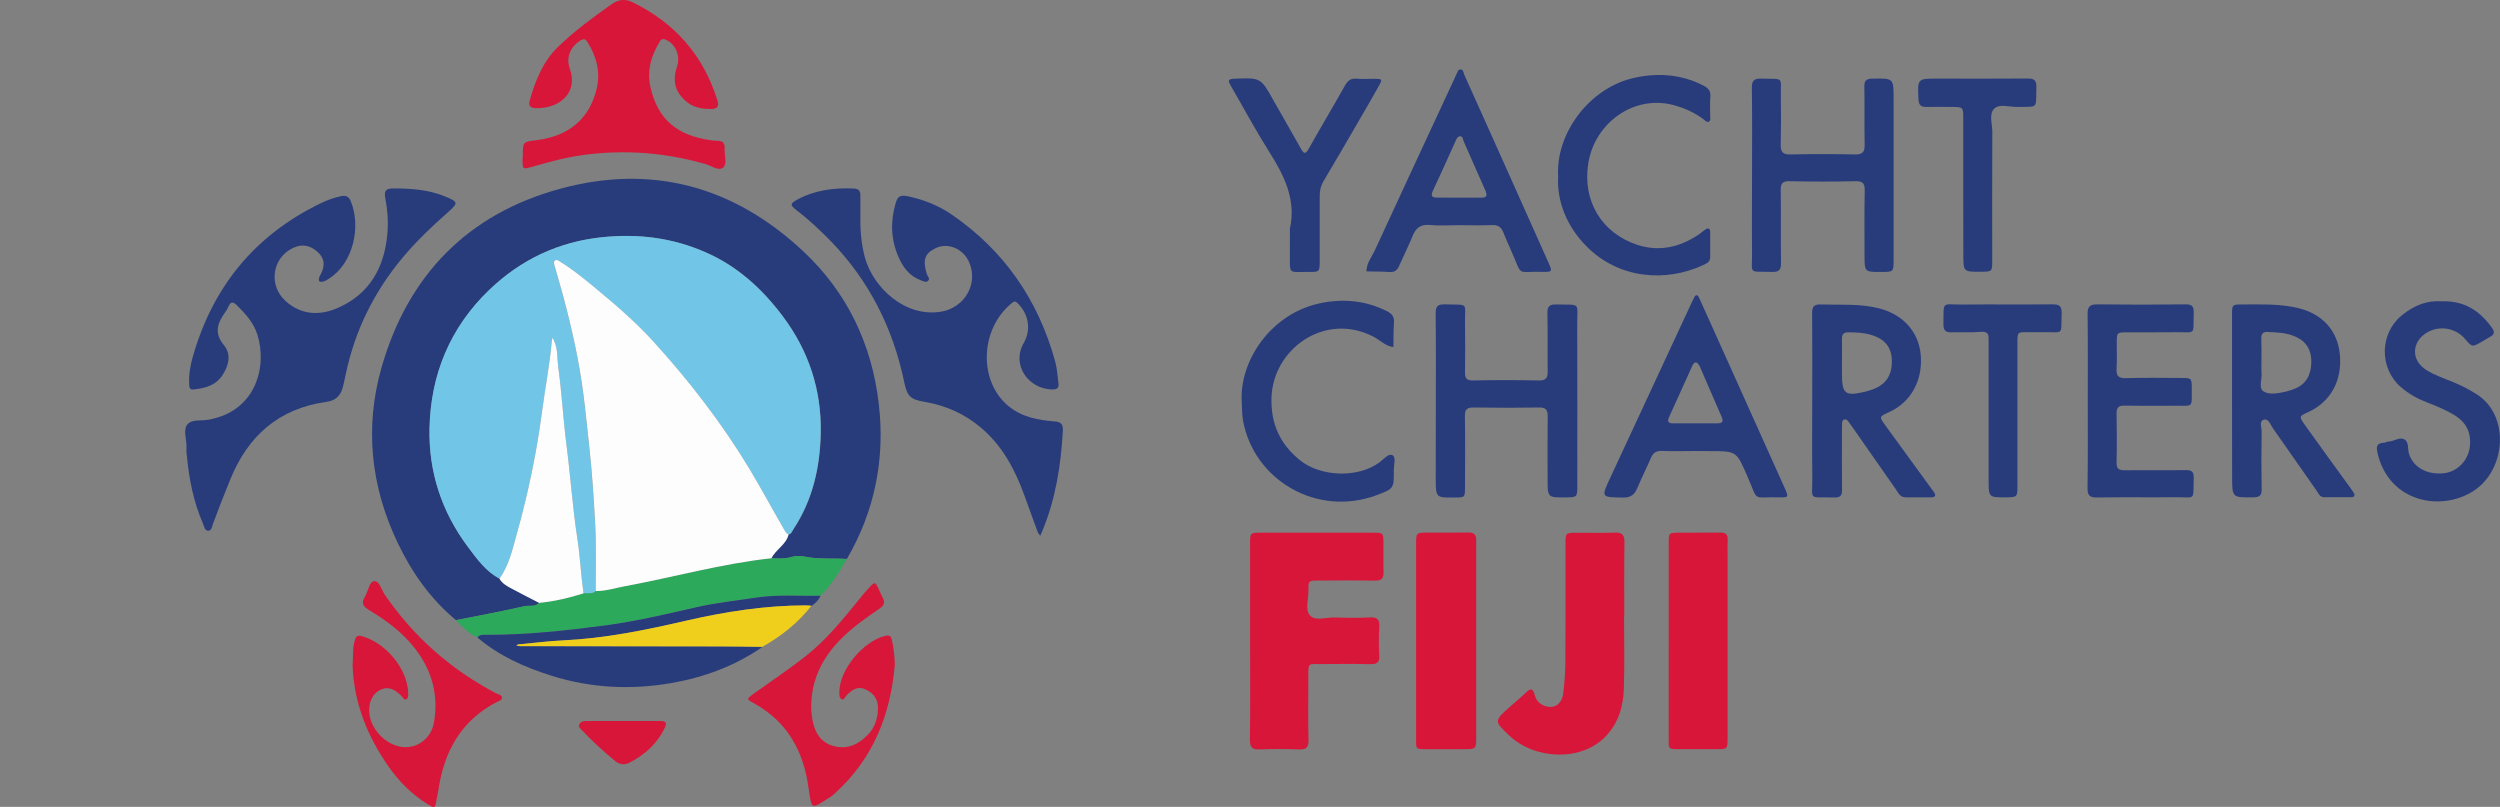 <svg xmlns="http://www.w3.org/2000/svg" xmlns:xlink="http://www.w3.org/1999/xlink" id="Layer_1" width="270" height="87.14" viewBox="0 0 270 87.14" style="enable-background:new 0 0 270 87.14;"><rect x="0" y="0" width="270" height="87.14" fill="#808080" stroke="none"/><style>.st0{fill:#283C7C;}
.st1{fill:#D81639;}
.st2{fill:#2DA95C;}
.st3{fill:#EFCE1C;}
.st4{fill:#71C5E7;}
.st5{fill:#FDFDFD;}</style><g><path class="st0" d="M49.25 66.98c-2.76-2.29-4.77-5.15-6.3-8.35-2.92-6.11-3.59-12.51-1.73-18.99 2.85-9.92 9.3-16.55 19.3-19.26 9.89-2.69 18.71-.26 26.19 6.72 4.78 4.45 7.46 10.09 8.2 16.53.69 5.91-.42 11.55-3.45 16.74-1.51-.1-3.03.06-4.53-.25-.46-.09-.98-.1-1.42.03-.73.22-1.46.17-2.19.14.47-.96 1.57-1.46 1.85-2.56.31-.06.38-.35.52-.56 2.08-3.15 2.88-6.67 2.96-10.37.1-4.68-1.3-8.92-4.11-12.66-2.22-2.96-4.89-5.4-8.34-6.9-3.54-1.55-7.2-2.01-11.06-1.63-4.8.48-8.88 2.43-12.3 5.71-4.22 4.06-6.32 9.13-6.44 14.97-.1 4.72 1.32 9.01 4.16 12.79.97 1.29 1.91 2.63 3.4 3.41.26.48.72.75 1.18 1 1.03.56 2.08 1.08 3.12 1.62-.45.48-1.07.25-1.6.37C54.18 66.03 51.71 66.49 49.25 66.98z"/><path class="st0" d="M92.92 23.15c-.03 1.48.06 3.15.52 4.76.91 3.18 4.36 6.43 8.25 5.74 2.48-.44 3.97-2.97 3-5.28-.63-1.51-2.32-2.23-3.68-1.55-1.15.57-1.37 1.25-.92 2.77.07.24.38.48.17.71-.24.27-.55.07-.84-.04-1.21-.45-1.91-1.41-2.39-2.52-.82-1.88-.88-3.84-.3-5.8.23-.79.51-.93 1.52-.7 1.6.36 3.12.97 4.47 1.89 5.72 3.9 9.41 9.26 11.24 15.91.21.75.24 1.56.35 2.34.08.54-.19.69-.68.68-2.58-.05-4.42-2.66-3.07-5.01.85-1.48.52-3.2-.72-4.36-.21-.2-.37-.12-.56.04-3.43 2.78-3.64 8.37-.41 11.09 1.45 1.22 3.22 1.55 5.03 1.69.69.05.92.32.89.98-.21 3.75-.78 7.42-2.24 10.91-.07.16-.14.32-.21.47-.09-.15-.22-.28-.28-.44-.49-1.32-.96-2.64-1.44-3.96-1.01-2.76-2.34-5.29-4.63-7.24-1.79-1.53-3.84-2.44-6.14-2.83-1.53-.26-1.88-.6-2.2-2.15-1.21-5.81-3.78-10.93-7.93-15.21-1.17-1.2-2.39-2.34-3.72-3.36-.69-.53-.67-.69.08-1.11 1.91-1.04 3.98-1.31 6.12-1.21.47.02.73.21.72.72C92.91 21.72 92.92 22.33 92.92 23.15z"/><path class="st0" d="M20.14 48.12c-.02-.79-.37-1.75.12-2.31.49-.55 1.48-.34 2.25-.48 5.16-.91 6.38-5.78 5.28-9.21-.41-1.29-1.31-2.27-2.26-3.2-.41-.4-.65-.28-.85.18-.09.2-.2.4-.32.57-.84 1.16-1.3 2.25-.18 3.6.8.97.56 2.13-.12 3.2-.75 1.18-1.91 1.46-3.16 1.59-.46.05-.46-.26-.47-.59-.05-1.03.13-2.04.41-3 2.15-7.51 6.68-13.06 13.74-16.49.71-.35 1.45-.62 2.23-.79.49-.11.85.01 1.06.51 1.15 2.75.3 6.71-2.32 8.38-.18.12-.37.25-.58.31-.35.11-.64.08-.5-.42.05-.17.16-.31.23-.47.4-.84.36-1.61-.38-2.27-.84-.76-1.7-.91-2.67-.45-2.26 1.06-2.69 4.04-.81 5.73 1.71 1.54 3.72 1.6 5.68.73 3.44-1.52 5.01-4.4 5.32-8.04.11-1.28.01-2.56-.23-3.82-.13-.71.01-1.03.84-1.03 1.91.0 3.78.12 5.57.85 1.49.6 1.51.71.35 1.73-1.71 1.52-3.38 3.09-4.85 4.85-3.11 3.71-5.19 7.91-6.18 12.65-.1.47-.2.95-.32 1.41-.24.89-.78 1.43-1.74 1.56-5.15.71-8.49 3.65-10.42 8.4-.64 1.59-1.27 3.17-1.86 4.78-.1.27-.14.71-.47.74-.44.03-.47-.45-.6-.75-1.01-2.32-1.51-4.77-1.74-7.27C20.11 48.91 20.14 48.51 20.14 48.12z"/><path class="st1" d="M135.01 69.19c0-3.48.0-6.96.0-10.44.0-1.2.01-1.22 1.13-1.22 4.05-.01 8.11-.01 12.16.0 1.09.0 1.1.02 1.11 1.1.01 1.06-.02 2.11.01 3.17.02.67-.22.92-.93.91-2.03-.04-4.05-.02-6.08-.01-1.09.0-1.12.01-1.1 1.07.02.92-.39 2.07.16 2.69.57.65 1.74.2 2.65.23 1.28.04 2.56.06 3.83-.01.85-.05 1.06.28 1.01 1.07-.06 1.01-.06 2.03.0 3.04.05.79-.28.96-.99.94-1.72-.04-3.44-.02-5.15-.01-1.61.01-1.52-.22-1.52 1.45.0 2.25-.04 4.49.02 6.74.02.83-.25 1.06-1.05 1.03-1.41-.06-2.82-.06-4.23.0-.82.04-1.05-.23-1.05-1.04C135.04 76.33 135.01 72.76 135.01 69.19z"/><path class="st1" d="M56.46 16.82c0-1.5.0-1.5 1.48-1.68 3.5-.43 5.75-2.33 6.51-5.6.42-1.81-.04-3.49-1.03-5.03-.15-.24-.31-.37-.64-.19-1.1.62-1.69 1.81-1.26 3.03 1.01 2.83-1.27 4.39-3.62 4.33-.72-.02-.84-.31-.68-.88.62-2.13 1.42-4.17 3.06-5.75 1.78-1.72 3.76-3.18 5.78-4.6.72-.51 1.45-.6 2.23-.22 4.59 2.23 7.69 5.75 9.2 10.64.19.63-.03.9-.69.9-.99.0-1.93-.15-2.71-.83-1.21-1.06-1.49-2.21-.96-3.79.39-1.16-.21-2.48-1.3-2.89-.43-.16-.54.19-.69.43-.86 1.45-1.27 3-.9 4.68.82 3.65 2.98 5.25 6.48 5.77.26.04.53.07.79.07.57.0.79.29.75.83-.05.7.3 1.63-.14 2.04-.49.45-1.28-.18-1.92-.36-4.29-1.23-8.64-1.58-13.07-1-1.92.25-3.78.75-5.64 1.29-1.04.3-1.04.3-1.06-.79C56.46 17.09 56.46 16.96 56.46 16.82z"/><path class="st1" d="M175.4 66.53c0 2.6.06 5.2-.02 7.8-.06 1.92-.56 3.72-1.96 5.19-2.63 2.75-7.64 2.55-10.43-.09-1.64-1.56-1.63-1.57.05-3.07.56-.5 1.14-.97 1.68-1.49.46-.44.79-.71 1.03.19.12.46.41.88.89 1.1 1.08.5 2.03-.02 2.19-1.28.15-1.18.23-2.37.23-3.56.03-4.19.01-8.38.01-12.56.0-1.21.01-1.22 1.23-1.22 1.37-.01 2.74.04 4.1-.02.83-.03 1.05.28 1.04 1.08-.04 2.64-.02 5.29-.02 7.93C175.42 66.53 175.41 66.53 175.4 66.53z"/><path class="st0" d="M195.72 43.23c0-3.13.02-6.25-.01-9.38-.01-.74.2-1 .96-.97 2.11.07 4.22-.11 6.3.43 2.53.65 4.21 2.48 4.46 4.93.28 2.78-1.02 5.19-3.41 6.27-1.07.49-1.08.49-.44 1.38 1.62 2.24 3.26 4.48 4.89 6.72.13.18.26.35.39.53.25.37.16.57-.29.57-.92.0-1.85.0-2.77.0-.59.0-.79-.49-1.06-.88-1.56-2.23-3.12-4.47-4.68-6.7-.15-.22-.3-.43-.46-.64-.11-.14-.26-.25-.45-.17-.2.08-.2.27-.21.44-.01.31-.01.62-.01.92.0 2.07-.02 4.14.01 6.21.01.62-.18.86-.83.84-2.95-.09-2.34.44-2.38-2.31C195.69 48.69 195.72 45.96 195.72 43.23zM198.93 39.1c0 .4.0.79.0 1.19.0 2.28.32 2.54 2.56 2 .17-.04.34-.1.5-.15 1.57-.47 2.33-1.49 2.33-3.09-.01-1.56-.73-2.45-2.34-2.91-.77-.22-1.56-.24-2.35-.25-.5-.01-.71.21-.7.71C198.95 37.43 198.93 38.26 198.93 39.1z"/><path class="st0" d="M155.07 43.33c0-3.13.02-6.26-.02-9.38-.01-.76.11-1.11.99-1.08 2.69.09 2.14-.31 2.18 2.13.03 1.72.02 3.44.0 5.15-.01.63.1.95.85.94 2.38-.05 4.76-.05 7.14.0.81.02.95-.34.94-1.03-.03-2.07.02-4.14-.03-6.21-.02-.75.21-.99.97-.97 2.72.07 2.24-.3 2.25 2.22.02 5.77.01 11.54.01 17.31.0 1.3-.01 1.3-1.29 1.31-1.92.01-1.92.01-1.92-1.97.0-2.25-.02-4.49.01-6.74.01-.73-.18-1.02-.96-1-2.33.04-4.67.04-7.01.0-.74-.01-.99.19-.97.96.04 2.55.02 5.11.01 7.67.0 1.08-.01 1.08-1.07 1.09-2.09.03-2.09.03-2.09-2.05C155.07 48.88 155.07 46.11 155.07 43.33z"/><path class="st0" d="M189.22 18.93c0-3.13.03-6.26-.02-9.39-.01-.8.18-1.08 1.02-1.05 2.55.09 2.07-.32 2.11 2.07.03 1.67.03 3.35-.01 5.03-.02.78.19 1.11 1.03 1.09 2.34-.05 4.67-.05 7.01.0.85.02 1.04-.32 1.02-1.09-.04-2.07.01-4.14-.03-6.22-.02-.71.24-.87.91-.88 2.25-.03 2.25-.06 2.25 2.19.0 5.78.0 11.55.0 17.33.0 1.36.0 1.36-1.35 1.36-1.79.01-1.79.01-1.79-1.84.0-2.29-.03-4.59.02-6.88.01-.75-.11-1.1-.99-1.08-2.38.06-4.76.05-7.14.0-.79-.02-.95.29-.94 1 .04 2.6-.01 5.2.03 7.8.01.72-.16 1.02-.95 1-2.67-.09-2.15.35-2.18-2.13C189.19 24.48 189.22 21.7 189.22 18.93z"/><path class="st0" d="M241.06 43.27c0-3.09.0-6.17.0-9.26.0-1.12.01-1.13 1.17-1.13 2.02.01 4.05-.09 6.05.41 2.54.64 4.16 2.4 4.42 4.94.29 2.84-.97 5.16-3.4 6.27-1.01.46-1.03.47-.37 1.4 1.53 2.15 3.09 4.28 4.64 6.42.21.29.42.57.61.86.19.29.14.51-.25.52-.97.01-1.94.0-2.91.0-.49.0-.63-.42-.85-.74-1.56-2.23-3.12-4.47-4.69-6.7-.27-.38-.47-1.07-.97-.94-.56.15-.25.84-.25 1.27-.04 2.07-.04 4.14.0 6.21.01.67-.17.9-.88.91-2.31.03-2.31.06-2.31-2.26C241.06 48.74 241.06 46.01 241.06 43.27zM244.24 38.96c0 .44-.03.88.01 1.32.05.69-.34 1.65.21 1.99.65.41 1.62.2 2.43.02.34-.08.67-.2.99-.33 1.26-.52 1.72-1.58 1.74-2.84.03-1.23-.47-2.19-1.66-2.74-.99-.46-2.03-.48-3.09-.53-.54-.02-.66.28-.65.75C244.25 37.38 244.24 38.17 244.24 38.96z"/><path class="st1" d="M152.94 69.21c0-3.48.0-6.96.0-10.45.0-1.22.01-1.23 1.26-1.24 1.45-.01 2.91.02 4.36-.01.63-.01.89.24.87.85-.01.22.0.44.0.66.0 6.83.0 13.66.0 20.5.0 1.39.0 1.39-1.34 1.39-1.23.0-2.47.0-3.7.0-1.63.0-1.45.09-1.45-1.39C152.94 76.09 152.94 72.65 152.94 69.21z"/><path class="st1" d="M180.22 69.22c0-3.52-.01-7.05.0-10.57.0-1.09.02-1.11 1.1-1.12 1.5-.02 3 .01 4.49-.01.57-.01.8.21.78.77-.03.62-.01 1.23-.01 1.85.0 6.52.0 13.03.0 19.55.0 1.22-.01 1.22-1.22 1.22-1.28.01-2.55.0-3.83.0-1.45.01-1.31.02-1.31-1.27C180.23 76.18 180.22 72.7 180.22 69.22z"/><path class="st0" d="M183.08 48.71c-1.19.0-2.38.04-3.57-.01-.62-.03-.97.19-1.21.75-.47 1.09-1 2.15-1.46 3.24-.3.72-.71 1.07-1.57 1.05-2.36-.05-2.36.0-1.35-2.17 2.9-6.25 5.81-12.49 8.71-18.74.11-.24.22-.48.34-.71.19-.36.38-.29.53.03.44.96.87 1.92 1.3 2.88 2.66 5.92 5.33 11.85 7.99 17.77.38.85.36.93-.5.91-3.17-.08-2.3.63-3.59-2.31-1.17-2.66-1.12-2.68-4.03-2.68C184.14 48.71 183.61 48.71 183.08 48.71zM183.06 45.72c.79.0 1.58-.01 2.37.0.51.01.76-.12.51-.69-.79-1.8-1.56-3.61-2.35-5.42-.08-.18-.24-.43-.4-.46-.23-.05-.36.23-.45.42-.84 1.83-1.66 3.66-2.49 5.5-.21.46-.05.66.43.65.79.0 1.59.0 2.38.0z"/><path class="st0" d="M157.46 24.32c-1.01.0-2.03.08-3.04-.02-1.01-.1-1.51.33-1.87 1.21-.44 1.1-.98 2.15-1.46 3.24-.2.46-.49.66-1.01.63-.83-.06-1.67-.05-2.5-.07-.01-.87.55-1.52.89-2.25 2.86-6.21 5.75-12.41 8.63-18.61.06-.12.09-.25.16-.36.13-.22.17-.57.46-.59.33-.02.33.36.42.57 1.63 3.59 3.23 7.2 4.85 10.8 1.41 3.16 2.83 6.32 4.24 9.48.44.97.43 1.04-.64 1.01-2.91-.08-2.1.61-3.36-2.23-.3-.68-.61-1.36-.88-2.05-.22-.56-.57-.8-1.21-.77C159.92 24.36 158.69 24.32 157.46 24.32zM157.54 21.35c.79.0 1.59-.01 2.38.0.66.02.74-.23.49-.8-.79-1.76-1.55-3.53-2.34-5.3-.09-.21-.07-.59-.45-.52-.22.04-.31.27-.41.48-.81 1.8-1.61 3.6-2.45 5.38-.31.66-.02.76.53.75C156.04 21.35 156.79 21.35 157.54 21.35z"/><path class="st2" d="M83.31 60.29c.73.03 1.46.07 2.19-.14.44-.13.97-.13 1.42-.03 1.5.31 3.02.15 4.53.25-.82 1.41-1.65 2.82-2.84 3.97-2.32.05-4.64-.15-6.96.2-2.2.33-4.41.57-6.58 1.07-3.23.74-6.44 1.5-9.75 1.94-4.26.56-8.51 1.02-12.81 1.01-.35.0-.72-.06-.96.29-.93-.43-1.64-1.13-2.32-1.87 2.47-.49 4.94-.95 7.39-1.51.53-.12 1.16.11 1.6-.37 1.64-.16 3.23-.53 4.79-1.03.44-.07.93.11 1.32-.25 1.07.02 2.07-.32 3.1-.51C72.74 62.34 77.94 60.87 83.31 60.29z"/><path class="st0" d="M225.48 43.31c0-3.13.02-6.26-.02-9.38-.01-.81.24-1.07 1.05-1.06 3.17.04 6.35.04 9.52.0.72-.01.91.23.89.92-.08 2.54.34 2.05-2.08 2.09-1.72.03-3.44.0-5.16.01-1.05.01-1.06.02-1.07 1.12-.01.93.04 1.85-.02 2.77-.05.79.17 1.09 1.02 1.06 1.98-.06 3.97-.03 5.95-.02 1.14.0 1.15.01 1.15 1.19-.01 2.1.21 1.79-1.85 1.81-1.81.01-3.61.02-5.42-.01-.62-.01-.86.19-.85.83.03 1.76.04 3.52.0 5.29-.02.74.29.87.94.86 2.16-.03 4.32.01 6.48-.02.65-.01.93.12.91.85-.08 2.58.29 2.05-2.09 2.08-2.78.03-5.55-.02-8.33.03-.81.01-1.06-.21-1.05-1.03C225.5 49.57 225.48 46.44 225.48 43.31z"/><path class="st0" d="M263.68 32.54c2.44-.09 4.13 1.01 5.44 2.85.3.42.32.7-.14.96-.31.17-.61.35-.91.53-1.07.63-1.07.63-1.86-.29-1.03-1.21-2.83-1.48-4.17-.63-1.62 1.03-1.63 2.97-.01 3.99.93.59 1.98.93 2.99 1.35.85.35 1.66.77 2.45 1.27 3.63 2.29 3.19 8.17-.31 10.44-3.53 2.29-9.16 1.24-10.39-4.09-.17-.74-.06-1.07.71-1.11.17-.01.34-.12.51-.13.57-.01 1.15-.51 1.66-.24.55.29.35 1.03.52 1.56.47 1.49 1.97 2.32 3.82 2.1 1.44-.17 2.61-1.41 2.76-2.92.14-1.4-.35-2.49-1.54-3.26-.97-.62-2.03-1.05-3.09-1.46-1.04-.4-1.99-.93-2.82-1.65-2.36-2.04-2.32-5.79.1-7.76C260.68 33 262.13 32.42 263.68 32.54z"/><path class="st0" d="M134.11 43.44c-.3-4.33 3.07-9.69 8.74-10.75 2.38-.44 4.73-.2 6.95.92.55.28.79.61.75 1.23-.06.88-.05 1.76-.06 2.64-.87-.09-1.45-.76-2.18-1.13-5.25-2.7-10.84 1.36-10.99 6.61-.08 2.79.91 5.01 3.11 6.77 2.19 1.74 6.16 1.95 8.55.21.45-.32.96-1.01 1.41-.78.4.21.14 1.04.14 1.59.02 2.01.01 2.03-1.83 2.72-6.45 2.41-13.26-1.59-14.45-8.03C134.13 44.77 134.15 44.1 134.11 43.44z"/><path class="st0" d="M168.28 19.03c-.28-4.61 3.38-9.61 8.33-10.65 2.51-.53 4.98-.35 7.32.84.51.26.85.55.79 1.2-.07.7-.01 1.41-.02 2.11.0.21.08.48-.13.6-.23.13-.4-.1-.57-.23-.99-.75-2.09-1.24-3.3-1.56-4.22-1.11-8.47 1.9-9.17 6.32-.64 4.08 1.49 7.53 5.29 8.78 2.39.78 4.6.26 6.64-1.11.25-.17.48-.39.74-.56.31-.2.49-.08.5.28.01.92.01 1.85.0 2.77-.01.48-.4.64-.76.81-4 1.86-9.12 1.54-12.66-2.09-2.03-2.07-3.16-4.75-3-7.51z"/><path class="st0" d="M51.56 68.85c.24-.35.61-.29.96-.29 4.3.01 8.55-.45 12.81-1.01 3.3-.44 6.52-1.2 9.75-1.94 2.17-.5 4.38-.74 6.58-1.07 2.32-.35 4.64-.15 6.96-.2-.2.47-.55.81-.97 1.09-.22-.02-.44-.05-.66-.04-4.37.01-8.66.68-12.91 1.66-4.37 1.01-8.76 1.91-13.26 2.12-1.53.07-3.06.27-4.59.41-.16.01-.33-.01-.44.16.13.02.26.04.39.05.18.01.35.0.53.0 7.05.01 14.09.01 21.14.03 1.5.0 2.99.03 4.49.05-2.96 2.05-6.26 3.27-9.77 3.89-4.38.77-8.75.56-13-.78C56.67 72.07 53.91 70.85 51.56 68.85z"/><path class="st1" d="M38.08 71.91c.08-1.03-.02-1.91.24-2.77.14-.46.31-.58.85-.41 2.57.78 4.81 3.49 4.92 6.1.01.27.0.59-.24.71-.2.1-.32-.21-.47-.35-.62-.62-1.28-1.11-2.21-.73-.86.35-1.35 1.28-1.3 2.4.09 1.84 1.77 3.62 3.61 3.82 1.62.17 3.11-.97 3.39-2.66.5-2.94-.2-5.58-2.02-7.94-1.34-1.74-3.06-3.03-4.91-4.14-.7-.42-.99-.77-.51-1.54.34-.55.45-1.57.95-1.63.6-.08.8.9 1.16 1.43 3.12 4.56 7.14 8.1 12.02 10.67.25.13.67.16.65.51-.01.26-.37.34-.6.46-3.85 2.01-5.66 5.36-6.27 9.51-.05.35-.13.69-.2 1.04-.17.95-.17.95-1.02.42-1.67-1.04-3.02-2.41-4.15-4.01C39.64 79.47 38.22 75.84 38.08 71.91z"/><path class="st1" d="M96.64 71.78c-.46 5.4-2.33 10.14-6.43 13.86-.16.15-.32.31-.51.42-2.04 1.26-2.02 1.64-2.38-.99-.54-3.94-2.3-7.16-5.94-9.14-.77-.42-.75-.45-.01-.99 1.82-1.31 3.69-2.56 5.46-3.93 2.39-1.84 4.26-4.19 6.15-6.51.06-.07.1-.15.16-.21 1.66-1.88 1.23-1.64 2.19.26.3.59.11.86-.35 1.18-1.41.98-2.82 1.95-4.05 3.17-2.09 2.07-3.34 4.5-3.32 7.5.0.44.06.88.13 1.31.24 1.39.88 2.5 2.35 2.88 1.49.38 2.67-.23 3.67-1.27.7-.73 1-1.64 1.06-2.64.06-1.07-.38-1.77-1.32-2.21-.91-.43-1.5.06-2.09.64-.16.16-.23.57-.55.38-.22-.13-.21-.47-.21-.73-.01-2.4 2.56-5.52 4.97-6.09.49-.11.61.05.71.47C96.53 70.01 96.61 70.88 96.64 71.78z"/><path class="st0" d="M139.31 24.7c.7-3.2-.65-5.8-2.29-8.39-1.45-2.3-2.74-4.71-4.1-7.06-.28-.48-.35-.73.39-.75 2.85-.11 2.85-.13 4.24 2.37.97 1.72 1.97 3.43 2.93 5.15.3.54.48.74.87.03 1.26-2.26 2.61-4.48 3.87-6.75.32-.57.63-.87 1.31-.8.61.06 1.23.01 1.85.01.93.01.95.03.52.8-.68 1.23-1.39 2.44-2.1 3.66-1.28 2.2-2.55 4.41-3.86 6.6-.34.56-.42 1.14-.41 1.76.01 2.29.01 4.58.0 6.87-.01 1.16-.02 1.18-1.18 1.17-2.28-.02-2.03.35-2.04-2.02C139.3 26.46 139.31 25.58 139.31 24.7z"/><path class="st0" d="M217.88 44.87c0 2.51.0 5.02.0 7.52.0 1.31-.01 1.31-1.25 1.32-1.86.01-1.86.01-1.86-1.9.0-4.8.0-9.59.0-14.39.0-.26-.01-.53.0-.79.02-.59-.16-.85-.85-.79-1.05.09-2.11.02-3.17.05-.61.02-.86-.2-.86-.84.03-2.65-.2-2.14 2.04-2.16 3.21-.03 6.43.01 9.64-.02.75-.01 1.12.09 1.09.98-.09 2.49.29 1.97-2.01 2.03-.53.01-1.06.01-1.58.0-1.18-.03-1.19-.04-1.19 1.2.0 2.6.0 5.19.0 7.79z"/><path class="st0" d="M212.03 20.48c0-2.56.0-5.11.0-7.67.0-1.24-.01-1.25-1.2-1.26-.93-.01-1.85-.02-2.78.0-.61.01-.83-.22-.86-.86-.1-2.2-.12-2.2 2.09-2.2 3.22.0 6.44.02 9.66-.01.72-.01 1.02.16.99.94-.08 2.39.3 2.09-2.11 2.13-.83.01-1.87-.36-2.43.17-.62.59-.21 1.67-.22 2.54-.03 4.63-.01 9.26-.01 13.88.0 1.2-.01 1.2-1.23 1.21-1.89.01-1.89.01-1.89-1.88C212.03 25.16 212.03 22.82 212.03 20.48z"/><path class="st3" d="M82.33 69.86c-1.5-.02-2.99-.05-4.49-.05-7.05-.01-14.09-.02-21.14-.03-.18.0-.35.01-.53.0-.13-.01-.26-.03-.39-.05.1-.17.27-.14.44-.16 1.53-.14 3.06-.34 4.59-.41 4.5-.21 8.89-1.11 13.26-2.12 4.25-.98 8.54-1.65 12.91-1.66.22.0.44.03.66.04C86.19 67.27 84.38 68.71 82.33 69.86z"/><path class="st1" d="M67.38 77.87c1.32.0 2.63.01 3.95.0.54.0.74.16.48.7-.82 1.74-2.16 2.95-3.85 3.81-.51.26-1.05.19-1.49-.16-1.29-1.06-2.52-2.18-3.66-3.4-.14-.15-.37-.29-.26-.55.13-.33.41-.4.75-.4C64.66 77.87 66.02 77.87 67.38 77.87z"/><path class="st4" d="M64.34 63.83c-.39.36-.88.18-1.32.25-.28-1.95-.36-3.94-.66-5.88-.53-3.42-.75-6.88-1.2-10.31-.36-2.74-.49-5.5-.87-8.24-.13-.94-.03-1.94-.45-2.85-.05-.11-.12-.22-.18-.33-.03.12-.06.24-.07.37-.21 2.54-.7 5.03-1.04 7.55-.59 4.48-1.51 8.9-2.73 13.25-.47 1.67-.83 3.4-1.88 4.85-1.49-.78-2.43-2.12-3.4-3.41-2.83-3.78-4.25-8.07-4.16-12.79.12-5.84 2.22-10.91 6.44-14.97 3.42-3.28 7.5-5.23 12.3-5.71 3.85-.39 7.51.08 11.06 1.63 3.44 1.5 6.11 3.94 8.34 6.9 2.81 3.74 4.21 7.98 4.11 12.66-.08 3.7-.88 7.23-2.96 10.37-.14.21-.21.5-.52.56-.26-.12-.37-.36-.5-.59-1.25-2.17-2.43-4.37-3.73-6.52-3.01-4.99-6.54-9.56-10.47-13.85-1.94-2.12-4.12-3.96-6.32-5.79-1.15-.95-2.31-1.9-3.59-2.68-.18-.11-.4-.3-.6-.18-.2.13-.12.39-.05.61.3 1.05.61 2.1.9 3.16.97 3.55 1.76 7.14 2.22 10.8.23 1.78.4 3.57.6 5.35.31 2.79.5 5.59.65 8.39C64.41 58.9 64.33 61.37 64.34 63.83z"/><path class="st5" d="M64.34 63.83c-.01-2.47.07-4.94-.07-7.4-.15-2.8-.34-5.6-.65-8.39-.2-1.78-.37-3.57-.6-5.35-.46-3.66-1.26-7.24-2.22-10.8-.29-1.06-.6-2.11-.9-3.16-.06-.22-.15-.48.05-.61.19-.13.41.06.6.18 1.28.78 2.44 1.73 3.59 2.68 2.2 1.82 4.38 3.67 6.32 5.79 3.92 4.29 7.46 8.87 10.47 13.85 1.29 2.15 2.47 4.35 3.73 6.52.13.23.24.47.5.59-.27 1.1-1.38 1.6-1.85 2.56-5.37.58-10.57 2.05-15.87 3.03C66.41 63.51 65.41 63.85 64.34 63.83z"/><path class="st5" d="M53.94 62.49c1.05-1.45 1.41-3.19 1.88-4.85 1.22-4.35 2.14-8.76 2.73-13.25.33-2.52.83-5.01 1.04-7.55.01-.12.05-.24.07-.37.06.11.13.21.18.33.42.9.32 1.9.45 2.85.38 2.73.52 5.5.87 8.24.45 3.43.67 6.89 1.2 10.31.3 1.94.38 3.93.66 5.88-1.56.5-3.15.87-4.79 1.03-1.04-.54-2.09-1.06-3.12-1.62C54.66 63.24 54.2 62.97 53.94 62.49z"/></g></svg>